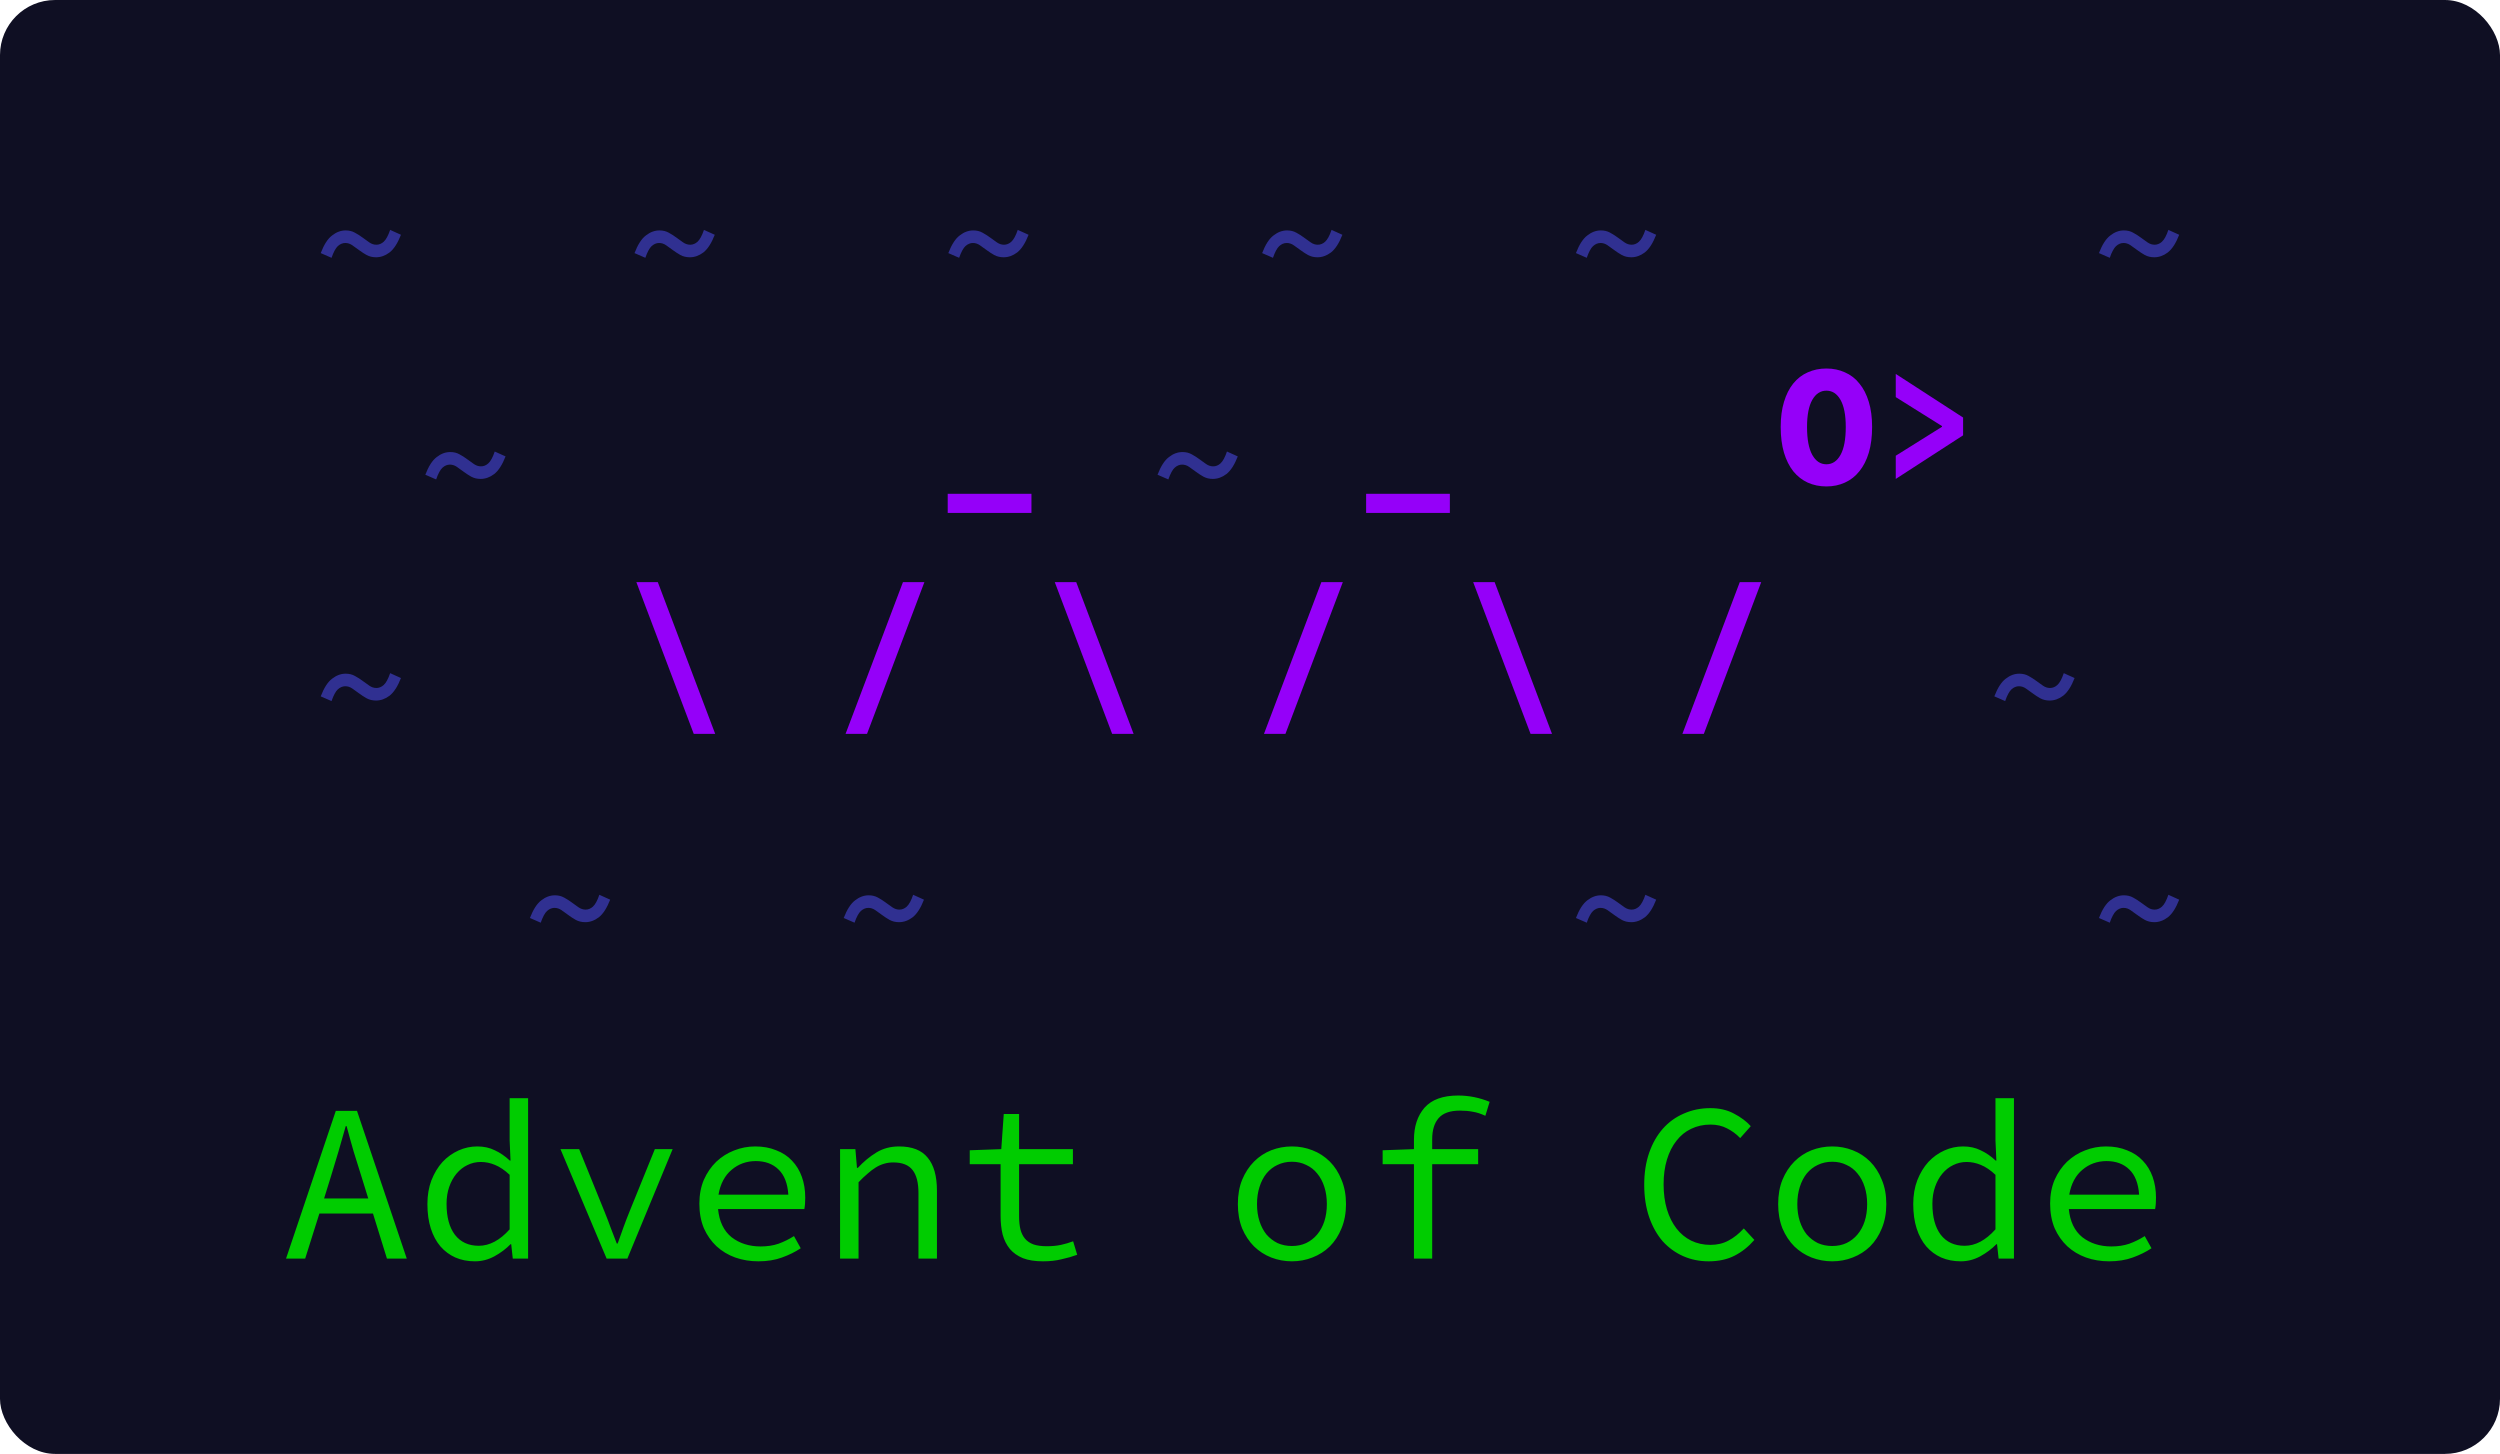 
<svg width="282" height="164" viewBox="0 0 282 164" fill="none" xmlns="http://www.w3.org/2000/svg">
<rect x="-1.14441e-05" width="282" height="164" rx="6.217" fill="#0F0F23"/>
<g filter="url(#filter0_d_975_605)">
<path d="M42.414 29.021C42.021 29.021 41.667 28.936 41.352 28.766C41.05 28.595 40.768 28.411 40.506 28.215C40.243 28.018 39.987 27.834 39.738 27.664C39.489 27.493 39.227 27.408 38.951 27.408C38.649 27.408 38.367 27.526 38.105 27.762C37.856 27.998 37.62 28.438 37.397 29.081L36.177 28.549C36.544 27.591 36.97 26.929 37.456 26.562C37.941 26.181 38.453 25.991 38.99 25.991C39.384 25.991 39.732 26.076 40.033 26.247C40.348 26.417 40.637 26.601 40.899 26.798C41.162 26.995 41.417 27.178 41.667 27.349C41.916 27.519 42.178 27.605 42.454 27.605C42.756 27.605 43.031 27.493 43.28 27.27C43.543 27.034 43.785 26.588 44.008 25.932L45.228 26.483C44.861 27.427 44.435 28.09 43.949 28.471C43.464 28.838 42.952 29.021 42.414 29.021ZM77.812 29.021C77.418 29.021 77.064 28.936 76.749 28.766C76.448 28.595 76.165 28.411 75.903 28.215C75.641 28.018 75.385 27.834 75.136 27.664C74.886 27.493 74.624 27.408 74.349 27.408C74.047 27.408 73.765 27.526 73.502 27.762C73.253 27.998 73.017 28.438 72.794 29.081L71.574 28.549C71.941 27.591 72.368 26.929 72.853 26.562C73.338 26.181 73.85 25.991 74.388 25.991C74.781 25.991 75.129 26.076 75.431 26.247C75.746 26.417 76.034 26.601 76.297 26.798C76.559 26.995 76.815 27.178 77.064 27.349C77.313 27.519 77.576 27.605 77.851 27.605C78.153 27.605 78.428 27.493 78.678 27.27C78.94 27.034 79.183 26.588 79.406 25.932L80.626 26.483C80.258 27.427 79.832 28.09 79.347 28.471C78.861 28.838 78.35 29.021 77.812 29.021ZM113.209 29.021C112.816 29.021 112.461 28.936 112.147 28.766C111.845 28.595 111.563 28.411 111.3 28.215C111.038 28.018 110.782 27.834 110.533 27.664C110.284 27.493 110.021 27.408 109.746 27.408C109.444 27.408 109.162 27.526 108.9 27.762C108.65 27.998 108.414 28.438 108.191 29.081L106.971 28.549C107.339 27.591 107.765 26.929 108.25 26.562C108.736 26.181 109.247 25.991 109.785 25.991C110.179 25.991 110.526 26.076 110.828 26.247C111.143 26.417 111.432 26.601 111.694 26.798C111.956 26.995 112.212 27.178 112.461 27.349C112.711 27.519 112.973 27.605 113.249 27.605C113.55 27.605 113.826 27.493 114.075 27.27C114.337 27.034 114.58 26.588 114.803 25.932L116.023 26.483C115.656 27.427 115.229 28.09 114.744 28.471C114.259 28.838 113.747 29.021 113.209 29.021ZM148.607 29.021C148.213 29.021 147.859 28.936 147.544 28.766C147.242 28.595 146.96 28.411 146.698 28.215C146.435 28.018 146.18 27.834 145.93 27.664C145.681 27.493 145.419 27.408 145.143 27.408C144.842 27.408 144.559 27.526 144.297 27.762C144.048 27.998 143.812 28.438 143.589 29.081L142.369 28.549C142.736 27.591 143.162 26.929 143.648 26.562C144.133 26.181 144.645 25.991 145.183 25.991C145.576 25.991 145.924 26.076 146.226 26.247C146.54 26.417 146.829 26.601 147.091 26.798C147.354 26.995 147.61 27.178 147.859 27.349C148.108 27.519 148.37 27.605 148.646 27.605C148.948 27.605 149.223 27.493 149.472 27.27C149.735 27.034 149.977 26.588 150.2 25.932L151.421 26.483C151.053 27.427 150.627 28.09 150.141 28.471C149.656 28.838 149.144 29.021 148.607 29.021ZM184.004 29.021C183.61 29.021 183.256 28.936 182.941 28.766C182.64 28.595 182.358 28.411 182.095 28.215C181.833 28.018 181.577 27.834 181.328 27.664C181.078 27.493 180.816 27.408 180.541 27.408C180.239 27.408 179.957 27.526 179.694 27.762C179.445 27.998 179.209 28.438 178.986 29.081L177.766 28.549C178.133 27.591 178.56 26.929 179.045 26.562C179.53 26.181 180.042 25.991 180.58 25.991C180.974 25.991 181.321 26.076 181.623 26.247C181.938 26.417 182.226 26.601 182.489 26.798C182.751 26.995 183.007 27.178 183.256 27.349C183.505 27.519 183.768 27.605 184.043 27.605C184.345 27.605 184.621 27.493 184.87 27.27C185.132 27.034 185.375 26.588 185.598 25.932L186.818 26.483C186.451 27.427 186.024 28.09 185.539 28.471C185.053 28.838 184.542 29.021 184.004 29.021ZM243 29.021C242.606 29.021 242.252 28.936 241.937 28.766C241.635 28.595 241.353 28.411 241.091 28.215C240.828 28.018 240.573 27.834 240.323 27.664C240.074 27.493 239.812 27.408 239.536 27.408C239.234 27.408 238.952 27.526 238.69 27.762C238.441 27.998 238.205 28.438 237.982 29.081L236.762 28.549C237.129 27.591 237.555 26.929 238.041 26.562C238.526 26.181 239.038 25.991 239.576 25.991C239.969 25.991 240.317 26.076 240.618 26.247C240.933 26.417 241.222 26.601 241.484 26.798C241.747 26.995 242.003 27.178 242.252 27.349C242.501 27.519 242.763 27.605 243.039 27.605C243.341 27.605 243.616 27.493 243.865 27.27C244.128 27.034 244.37 26.588 244.593 25.932L245.813 26.483C245.446 27.427 245.02 28.09 244.534 28.471C244.049 28.838 243.537 29.021 243 29.021ZM54.214 54.022C53.82 54.022 53.466 53.936 53.151 53.766C52.849 53.595 52.567 53.411 52.305 53.215C52.042 53.018 51.787 52.834 51.537 52.664C51.288 52.493 51.026 52.408 50.75 52.408C50.449 52.408 50.166 52.526 49.904 52.762C49.655 52.998 49.419 53.438 49.196 54.081L47.976 53.549C48.343 52.592 48.769 51.929 49.255 51.562C49.74 51.181 50.252 50.991 50.79 50.991C51.183 50.991 51.531 51.076 51.833 51.247C52.147 51.417 52.436 51.601 52.698 51.798C52.961 51.995 53.217 52.178 53.466 52.349C53.715 52.519 53.977 52.605 54.253 52.605C54.555 52.605 54.83 52.493 55.08 52.27C55.342 52.034 55.584 51.588 55.807 50.932L57.028 51.483C56.66 52.428 56.234 53.09 55.748 53.471C55.263 53.838 54.752 54.022 54.214 54.022ZM136.807 54.022C136.414 54.022 136.06 53.936 135.745 53.766C135.443 53.595 135.161 53.411 134.899 53.215C134.636 53.018 134.381 52.834 134.131 52.664C133.882 52.493 133.62 52.408 133.344 52.408C133.042 52.408 132.76 52.526 132.498 52.762C132.249 52.998 132.013 53.438 131.79 54.081L130.57 53.549C130.937 52.592 131.363 51.929 131.849 51.562C132.334 51.181 132.846 50.991 133.383 50.991C133.777 50.991 134.125 51.076 134.426 51.247C134.741 51.417 135.03 51.601 135.292 51.798C135.555 51.995 135.81 52.178 136.06 52.349C136.309 52.519 136.571 52.605 136.847 52.605C137.149 52.605 137.424 52.493 137.673 52.27C137.936 52.034 138.178 51.588 138.401 50.932L139.621 51.483C139.254 52.428 138.828 53.09 138.342 53.471C137.857 53.838 137.345 54.022 136.807 54.022ZM42.414 79.022C42.021 79.022 41.667 78.936 41.352 78.766C41.05 78.595 40.768 78.411 40.506 78.215C40.243 78.018 39.987 77.834 39.738 77.664C39.489 77.493 39.227 77.408 38.951 77.408C38.649 77.408 38.367 77.526 38.105 77.762C37.856 77.998 37.62 78.438 37.397 79.081L36.177 78.549C36.544 77.591 36.97 76.929 37.456 76.562C37.941 76.181 38.453 75.991 38.99 75.991C39.384 75.991 39.732 76.076 40.033 76.247C40.348 76.417 40.637 76.601 40.899 76.798C41.162 76.995 41.417 77.178 41.667 77.349C41.916 77.519 42.178 77.605 42.454 77.605C42.756 77.605 43.031 77.493 43.28 77.27C43.543 77.034 43.785 76.588 44.008 75.932L45.228 76.483C44.861 77.427 44.435 78.09 43.949 78.471C43.464 78.838 42.952 79.022 42.414 79.022ZM231.2 79.022C230.807 79.022 230.453 78.936 230.138 78.766C229.836 78.595 229.554 78.411 229.292 78.215C229.029 78.018 228.773 77.834 228.524 77.664C228.275 77.493 228.013 77.408 227.737 77.408C227.435 77.408 227.153 77.526 226.891 77.762C226.642 77.998 226.406 78.438 226.183 79.081L224.962 78.549C225.33 77.591 225.756 76.929 226.242 76.562C226.727 76.181 227.239 75.991 227.776 75.991C228.17 75.991 228.518 76.076 228.819 76.247C229.134 76.417 229.423 76.601 229.685 76.798C229.948 76.995 230.203 77.178 230.453 77.349C230.702 77.519 230.964 77.605 231.24 77.605C231.542 77.605 231.817 77.493 232.066 77.27C232.329 77.034 232.571 76.588 232.794 75.932L234.014 76.483C233.647 77.427 233.221 78.09 232.735 78.471C232.25 78.838 231.738 79.022 231.2 79.022ZM66.013 104.021C65.619 104.021 65.265 103.936 64.95 103.766C64.648 103.595 64.366 103.411 64.104 103.215C63.842 103.018 63.586 102.834 63.337 102.664C63.087 102.493 62.825 102.408 62.549 102.408C62.248 102.408 61.966 102.526 61.703 102.762C61.454 102.998 61.218 103.438 60.995 104.08L59.775 103.549C60.142 102.592 60.569 101.929 61.054 101.562C61.539 101.181 62.051 100.991 62.589 100.991C62.982 100.991 63.33 101.076 63.632 101.247C63.947 101.417 64.235 101.601 64.498 101.798C64.76 101.995 65.016 102.178 65.265 102.349C65.514 102.519 65.777 102.605 66.052 102.605C66.354 102.605 66.629 102.493 66.879 102.27C67.141 102.034 67.384 101.588 67.607 100.932L68.827 101.483C68.459 102.428 68.033 103.09 67.548 103.47C67.062 103.838 66.551 104.021 66.013 104.021ZM101.41 104.021C101.017 104.021 100.662 103.936 100.347 103.766C100.046 103.595 99.764 103.411 99.501 103.215C99.239 103.018 98.983 102.834 98.734 102.664C98.485 102.493 98.222 102.408 97.947 102.408C97.645 102.408 97.363 102.526 97.101 102.762C96.851 102.998 96.615 103.438 96.392 104.08L95.172 103.549C95.54 102.592 95.966 101.929 96.451 101.562C96.937 101.181 97.448 100.991 97.986 100.991C98.38 100.991 98.727 101.076 99.029 101.247C99.344 101.417 99.632 101.601 99.895 101.798C100.157 101.995 100.413 102.178 100.662 102.349C100.912 102.519 101.174 102.605 101.449 102.605C101.751 102.605 102.027 102.493 102.276 102.27C102.538 102.034 102.781 101.588 103.004 100.932L104.224 101.483C103.857 102.428 103.43 103.09 102.945 103.47C102.46 103.838 101.948 104.021 101.41 104.021ZM184.004 104.021C183.61 104.021 183.256 103.936 182.941 103.766C182.64 103.595 182.358 103.411 182.095 103.215C181.833 103.018 181.577 102.834 181.328 102.664C181.078 102.493 180.816 102.408 180.541 102.408C180.239 102.408 179.957 102.526 179.694 102.762C179.445 102.998 179.209 103.438 178.986 104.08L177.766 103.549C178.133 102.592 178.56 101.929 179.045 101.562C179.53 101.181 180.042 100.991 180.58 100.991C180.974 100.991 181.321 101.076 181.623 101.247C181.938 101.417 182.226 101.601 182.489 101.798C182.751 101.995 183.007 102.178 183.256 102.349C183.505 102.519 183.768 102.605 184.043 102.605C184.345 102.605 184.621 102.493 184.87 102.27C185.132 102.034 185.375 101.588 185.598 100.932L186.818 101.483C186.451 102.428 186.024 103.09 185.539 103.47C185.053 103.838 184.542 104.021 184.004 104.021ZM243 104.021C242.606 104.021 242.252 103.936 241.937 103.766C241.635 103.595 241.353 103.411 241.091 103.215C240.828 103.018 240.573 102.834 240.323 102.664C240.074 102.493 239.812 102.408 239.536 102.408C239.234 102.408 238.952 102.526 238.69 102.762C238.441 102.998 238.205 103.438 237.982 104.08L236.762 103.549C237.129 102.592 237.555 101.929 238.041 101.562C238.526 101.181 239.038 100.991 239.576 100.991C239.969 100.991 240.317 101.076 240.618 101.247C240.933 101.417 241.222 101.601 241.484 101.798C241.747 101.995 242.003 102.178 242.252 102.349C242.501 102.519 242.763 102.605 243.039 102.605C243.341 102.605 243.616 102.493 243.865 102.27C244.128 102.034 244.37 101.588 244.593 100.932L245.813 101.483C245.446 102.428 245.02 103.09 244.534 103.47C244.049 103.838 243.537 104.021 243 104.021Z" fill="#303091"/>
</g>
<g filter="url(#filter1_d_975_605)">
<path d="M106.902 57.861V55.697H116.348V57.861H106.902ZM154.099 57.861V55.697H163.544V57.861H154.099ZM206.018 54.87C205.257 54.87 204.555 54.726 203.913 54.438C203.283 54.149 202.739 53.722 202.279 53.158C201.833 52.594 201.486 51.899 201.236 51.073C200.987 50.233 200.863 49.262 200.863 48.16C200.863 47.084 200.987 46.14 201.236 45.327C201.486 44.5 201.833 43.811 202.279 43.26C202.739 42.696 203.283 42.276 203.913 42.001C204.555 41.712 205.257 41.568 206.018 41.568C206.779 41.568 207.474 41.712 208.104 42.001C208.747 42.276 209.291 42.696 209.737 43.26C210.196 43.811 210.551 44.5 210.8 45.327C211.049 46.14 211.174 47.084 211.174 48.16C211.174 49.262 211.049 50.233 210.8 51.073C210.551 51.899 210.196 52.594 209.737 53.158C209.291 53.722 208.747 54.149 208.104 54.438C207.474 54.726 206.779 54.87 206.018 54.87ZM206.018 52.371C206.687 52.371 207.219 52.017 207.612 51.309C208.006 50.6 208.202 49.551 208.202 48.16C208.202 46.822 208.006 45.805 207.612 45.11C207.219 44.415 206.687 44.067 206.018 44.067C205.349 44.067 204.818 44.415 204.424 45.11C204.031 45.805 203.834 46.822 203.834 48.16C203.834 49.551 204.031 50.6 204.424 51.309C204.818 52.017 205.349 52.371 206.018 52.371ZM213.842 54.024V51.407L219.057 48.141V48.062L213.842 44.795V42.178L221.438 47.098V49.105L213.842 54.024ZM78.255 82.783L71.781 65.663H74.201L80.675 82.783H78.255ZM95.379 82.783L101.853 65.663H104.273L97.799 82.783H95.379ZM125.451 82.783L118.977 65.663H121.397L127.872 82.783H125.451ZM142.575 82.783L149.049 65.663H151.47L144.996 82.783H142.575ZM172.648 82.783L166.174 65.663H168.594L175.068 82.783H172.648ZM189.772 82.783L196.246 65.663H198.666L192.192 82.783H189.772Z" fill="#9500F9"/>
</g>
<g filter="url(#filter2_d_975_605)">
<path d="M37.346 132.646L36.558 135.187H41.539L40.751 132.646C40.463 131.715 40.175 130.791 39.887 129.877C39.616 128.945 39.353 127.996 39.099 127.031H38.998C38.726 127.996 38.455 128.945 38.184 129.877C37.913 130.791 37.634 131.715 37.346 132.646ZM32.264 141.972L37.879 125.303H40.268L45.884 141.972H43.648L42.072 136.89H36.024L34.423 141.972H32.264ZM53.573 142.277C52.76 142.277 52.023 142.133 51.363 141.845C50.719 141.557 50.16 141.142 49.685 140.6C49.211 140.041 48.847 139.363 48.593 138.567C48.339 137.771 48.212 136.856 48.212 135.823C48.212 134.823 48.364 133.925 48.669 133.129C48.991 132.316 49.406 131.63 49.914 131.071C50.439 130.512 51.041 130.08 51.718 129.775C52.396 129.47 53.099 129.318 53.828 129.318C54.573 129.318 55.234 129.462 55.809 129.75C56.403 130.021 56.97 130.41 57.512 130.918H57.588L57.487 128.631V123.88H59.57V141.972H57.842L57.664 140.346H57.588C57.08 140.871 56.47 141.328 55.759 141.718C55.064 142.091 54.336 142.277 53.573 142.277ZM54.005 140.524C55.225 140.524 56.386 139.905 57.487 138.669V132.519C56.928 131.994 56.377 131.621 55.835 131.401C55.31 131.181 54.776 131.071 54.234 131.071C53.692 131.071 53.184 131.189 52.709 131.427C52.252 131.647 51.845 131.969 51.49 132.392C51.151 132.799 50.88 133.29 50.676 133.866C50.473 134.442 50.372 135.086 50.372 135.797C50.372 137.288 50.685 138.449 51.312 139.279C51.956 140.109 52.853 140.524 54.005 140.524ZM68.429 141.972L63.22 129.622H65.329L68.175 136.636C68.429 137.263 68.666 137.881 68.886 138.491C69.123 139.084 69.352 139.677 69.572 140.27H69.674C69.894 139.677 70.106 139.084 70.309 138.491C70.529 137.881 70.767 137.263 71.021 136.636L73.867 129.622H75.874L70.767 141.972H68.429ZM85.546 142.277C84.614 142.277 83.742 142.133 82.928 141.845C82.132 141.557 81.429 141.134 80.819 140.575C80.227 140.016 79.752 139.338 79.396 138.542C79.058 137.729 78.888 136.805 78.888 135.772C78.888 134.772 79.058 133.875 79.396 133.078C79.752 132.282 80.218 131.605 80.794 131.045C81.387 130.486 82.056 130.063 82.802 129.775C83.564 129.47 84.36 129.318 85.19 129.318C86.071 129.318 86.859 129.462 87.553 129.75C88.265 130.021 88.858 130.41 89.332 130.918C89.823 131.427 90.196 132.037 90.45 132.748C90.704 133.46 90.831 134.247 90.831 135.111C90.831 135.348 90.823 135.577 90.806 135.797C90.789 136.018 90.763 136.212 90.73 136.382H80.997C81.133 137.788 81.641 138.847 82.522 139.558C83.42 140.253 84.513 140.6 85.8 140.6C86.545 140.6 87.215 140.498 87.807 140.295C88.417 140.075 89.002 139.787 89.561 139.431L90.323 140.803C89.713 141.21 89.01 141.557 88.214 141.845C87.435 142.133 86.545 142.277 85.546 142.277ZM85.241 130.969C84.733 130.969 84.241 131.054 83.767 131.223C83.31 131.393 82.895 131.638 82.522 131.96C82.149 132.265 81.836 132.655 81.582 133.129C81.328 133.604 81.15 134.146 81.048 134.755H88.925C88.841 133.485 88.468 132.536 87.807 131.909C87.164 131.283 86.308 130.969 85.241 130.969ZM94.76 141.972V129.622H96.488L96.666 131.732H96.767C97.411 131.037 98.106 130.461 98.851 130.004C99.597 129.546 100.452 129.318 101.418 129.318C102.892 129.318 103.967 129.741 104.645 130.588C105.339 131.418 105.687 132.655 105.687 134.298V141.972H103.603V134.578C103.603 133.409 103.383 132.545 102.942 131.986C102.502 131.41 101.773 131.122 100.757 131.122C100.384 131.122 100.037 131.173 99.715 131.274C99.41 131.359 99.105 131.494 98.8 131.681C98.496 131.867 98.182 132.104 97.86 132.392C97.538 132.663 97.2 132.985 96.844 133.358V141.972H94.76ZM117.645 142.277C116.748 142.277 115.994 142.159 115.384 141.921C114.774 141.667 114.283 141.32 113.91 140.879C113.537 140.422 113.266 139.88 113.097 139.253C112.944 138.626 112.868 137.932 112.868 137.17V131.325H109.387V129.75L112.944 129.622L113.224 125.658H114.952V129.622H121.025V131.325H114.952V137.195C114.952 137.754 115.003 138.245 115.104 138.669C115.206 139.075 115.375 139.423 115.612 139.711C115.85 139.999 116.172 140.219 116.578 140.371C116.985 140.507 117.484 140.575 118.077 140.575C118.67 140.575 119.204 140.524 119.678 140.422C120.153 140.32 120.61 140.185 121.05 140.016L121.508 141.54C120.949 141.743 120.356 141.913 119.729 142.048C119.119 142.201 118.425 142.277 117.645 142.277ZM145.73 142.277C144.917 142.277 144.138 142.133 143.392 141.845C142.664 141.557 142.02 141.142 141.461 140.6C140.902 140.041 140.453 139.363 140.114 138.567C139.792 137.754 139.631 136.839 139.631 135.823C139.631 134.789 139.792 133.875 140.114 133.078C140.453 132.265 140.902 131.579 141.461 131.02C142.02 130.461 142.664 130.038 143.392 129.75C144.138 129.462 144.917 129.318 145.73 129.318C146.543 129.318 147.314 129.462 148.042 129.75C148.788 130.038 149.44 130.461 149.999 131.02C150.558 131.579 150.998 132.265 151.32 133.078C151.659 133.875 151.829 134.789 151.829 135.823C151.829 136.839 151.659 137.754 151.32 138.567C150.998 139.363 150.558 140.041 149.999 140.6C149.44 141.142 148.788 141.557 148.042 141.845C147.314 142.133 146.543 142.277 145.73 142.277ZM145.73 140.549C146.323 140.549 146.857 140.439 147.331 140.219C147.822 139.982 148.237 139.66 148.576 139.253C148.932 138.83 149.203 138.33 149.389 137.754C149.575 137.178 149.669 136.534 149.669 135.823C149.669 135.111 149.575 134.467 149.389 133.892C149.203 133.299 148.932 132.79 148.576 132.367C148.237 131.943 147.822 131.621 147.331 131.401C146.857 131.164 146.323 131.045 145.73 131.045C145.137 131.045 144.595 131.164 144.104 131.401C143.629 131.621 143.214 131.943 142.859 132.367C142.52 132.79 142.257 133.299 142.071 133.892C141.884 134.467 141.791 135.111 141.791 135.823C141.791 136.534 141.884 137.178 142.071 137.754C142.257 138.33 142.52 138.83 142.859 139.253C143.214 139.66 143.629 139.982 144.104 140.219C144.595 140.439 145.137 140.549 145.73 140.549ZM159.493 141.972V131.325H155.961V129.75L159.493 129.622V128.581C159.493 127.073 159.891 125.862 160.687 124.947C161.5 124.032 162.762 123.575 164.473 123.575C165.693 123.575 166.879 123.812 168.031 124.286L167.548 125.862C167.04 125.624 166.565 125.472 166.125 125.404C165.701 125.32 165.219 125.277 164.677 125.277C163.558 125.277 162.754 125.565 162.263 126.141C161.788 126.7 161.551 127.488 161.551 128.504V129.622H166.735V131.325H161.551V141.972H159.493ZM192.736 142.277C191.702 142.277 190.745 142.082 189.864 141.693C188.983 141.303 188.213 140.744 187.552 140.016C186.908 139.27 186.4 138.364 186.027 137.297C185.655 136.212 185.468 134.993 185.468 133.637C185.468 132.299 185.655 131.096 186.027 130.029C186.4 128.962 186.917 128.055 187.577 127.31C188.238 126.565 189.026 125.997 189.941 125.608C190.855 125.201 191.855 124.998 192.939 124.998C193.939 124.998 194.819 125.201 195.582 125.608C196.361 126.014 196.996 126.488 197.488 127.031L196.293 128.377C195.853 127.92 195.362 127.556 194.819 127.285C194.277 126.997 193.651 126.853 192.939 126.853C192.143 126.853 191.414 127.014 190.754 127.335C190.11 127.64 189.559 128.089 189.102 128.682C188.645 129.258 188.289 129.961 188.035 130.791C187.781 131.621 187.654 132.553 187.654 133.587C187.654 134.637 187.781 135.586 188.035 136.433C188.289 137.263 188.645 137.974 189.102 138.567C189.559 139.16 190.11 139.617 190.754 139.939C191.414 140.261 192.143 140.422 192.939 140.422C193.701 140.422 194.379 140.261 194.972 139.939C195.582 139.617 196.158 139.16 196.7 138.567L197.894 139.863C197.233 140.625 196.488 141.218 195.658 141.642C194.828 142.065 193.854 142.277 192.736 142.277ZM206.676 142.277C205.863 142.277 205.084 142.133 204.339 141.845C203.61 141.557 202.966 141.142 202.407 140.6C201.848 140.041 201.399 139.363 201.061 138.567C200.739 137.754 200.578 136.839 200.578 135.823C200.578 134.789 200.739 133.875 201.061 133.078C201.399 132.265 201.848 131.579 202.407 131.02C202.966 130.461 203.61 130.038 204.339 129.75C205.084 129.462 205.863 129.318 206.676 129.318C207.49 129.318 208.26 129.462 208.989 129.75C209.734 130.038 210.386 130.461 210.945 131.02C211.504 131.579 211.945 132.265 212.267 133.078C212.606 133.875 212.775 134.789 212.775 135.823C212.775 136.839 212.606 137.754 212.267 138.567C211.945 139.363 211.504 140.041 210.945 140.6C210.386 141.142 209.734 141.557 208.989 141.845C208.26 142.133 207.49 142.277 206.676 142.277ZM206.676 140.549C207.269 140.549 207.803 140.439 208.277 140.219C208.769 139.982 209.184 139.66 209.522 139.253C209.878 138.83 210.149 138.33 210.336 137.754C210.522 137.178 210.615 136.534 210.615 135.823C210.615 135.111 210.522 134.467 210.336 133.892C210.149 133.299 209.878 132.79 209.522 132.367C209.184 131.943 208.769 131.621 208.277 131.401C207.803 131.164 207.269 131.045 206.676 131.045C206.083 131.045 205.541 131.164 205.05 131.401C204.576 131.621 204.161 131.943 203.805 132.367C203.466 132.79 203.204 133.299 203.017 133.892C202.831 134.467 202.738 135.111 202.738 135.823C202.738 136.534 202.831 137.178 203.017 137.754C203.204 138.33 203.466 138.83 203.805 139.253C204.161 139.66 204.576 139.982 205.05 140.219C205.541 140.439 206.083 140.549 206.676 140.549ZM221.176 142.277C220.363 142.277 219.626 142.133 218.965 141.845C218.322 141.557 217.763 141.142 217.288 140.6C216.814 140.041 216.45 139.363 216.196 138.567C215.941 137.771 215.814 136.856 215.814 135.823C215.814 134.823 215.967 133.925 216.272 133.129C216.594 132.316 217.009 131.63 217.517 131.071C218.042 130.512 218.643 130.08 219.321 129.775C219.999 129.47 220.702 129.318 221.43 129.318C222.176 129.318 222.836 129.462 223.412 129.75C224.005 130.021 224.573 130.41 225.115 130.918H225.191L225.089 128.631V123.88H227.173V141.972H225.445L225.267 140.346H225.191C224.683 140.871 224.073 141.328 223.361 141.718C222.667 142.091 221.938 142.277 221.176 142.277ZM221.608 140.524C222.828 140.524 223.988 139.905 225.089 138.669V132.519C224.53 131.994 223.98 131.621 223.438 131.401C222.912 131.181 222.379 131.071 221.837 131.071C221.295 131.071 220.786 131.189 220.312 131.427C219.855 131.647 219.448 131.969 219.092 132.392C218.754 132.799 218.483 133.29 218.279 133.866C218.076 134.442 217.974 135.086 217.974 135.797C217.974 137.288 218.288 138.449 218.915 139.279C219.558 140.109 220.456 140.524 221.608 140.524ZM237.912 142.277C236.98 142.277 236.108 142.133 235.295 141.845C234.498 141.557 233.795 141.134 233.186 140.575C232.593 140.016 232.118 139.338 231.762 138.542C231.424 137.729 231.254 136.805 231.254 135.772C231.254 134.772 231.424 133.875 231.762 133.078C232.118 132.282 232.584 131.605 233.16 131.045C233.753 130.486 234.422 130.063 235.168 129.775C235.93 129.47 236.726 129.318 237.556 129.318C238.437 129.318 239.225 129.462 239.919 129.75C240.631 130.021 241.224 130.41 241.698 130.918C242.189 131.427 242.562 132.037 242.816 132.748C243.07 133.46 243.197 134.247 243.197 135.111C243.197 135.348 243.189 135.577 243.172 135.797C243.155 136.018 243.13 136.212 243.096 136.382H233.363C233.499 137.788 234.007 138.847 234.888 139.558C235.786 140.253 236.879 140.6 238.166 140.6C238.911 140.6 239.581 140.498 240.174 140.295C240.783 140.075 241.368 139.787 241.927 139.431L242.689 140.803C242.079 141.21 241.376 141.557 240.58 141.845C239.801 142.133 238.911 142.277 237.912 142.277ZM237.607 130.969C237.099 130.969 236.608 131.054 236.133 131.223C235.676 131.393 235.261 131.638 234.888 131.96C234.515 132.265 234.202 132.655 233.948 133.129C233.694 133.604 233.516 134.146 233.414 134.755H241.292C241.207 133.485 240.834 132.536 240.174 131.909C239.53 131.283 238.674 130.969 237.607 130.969Z" fill="#00CC00"/>
</g>
<defs>
<filter id="filter0_d_975_605" x="34.595" y="24.35" width="212.8" height="81.312" filterUnits="userSpaceOnUse" color-interpolation-filters="sRGB">
<feFlood flood-opacity="0" result="BackgroundImageFix"/>
<feColorMatrix in="SourceAlpha" type="matrix" values="0 0 0 0 0 0 0 0 0 0 0 0 0 0 0 0 0 0 127 0" result="hardAlpha"/>
<feOffset/>
<feGaussianBlur stdDeviation="0.791"/>
<feComposite in2="hardAlpha" operator="out"/>
<feColorMatrix type="matrix" values="0 0 0 0 0.188 0 0 0 0 0.188 0 0 0 0 0.569 0 0 0 1 0"/>
<feBlend mode="normal" in2="BackgroundImageFix" result="effect1_dropShadow_975_605"/>
<feBlend mode="normal" in="SourceGraphic" in2="effect1_dropShadow_975_605" result="shape"/>
</filter>
<filter id="filter1_d_975_605" x="70.199" y="39.986" width="152.821" height="44.378" filterUnits="userSpaceOnUse" color-interpolation-filters="sRGB">
<feFlood flood-opacity="0" result="BackgroundImageFix"/>
<feColorMatrix in="SourceAlpha" type="matrix" values="0 0 0 0 0 0 0 0 0 0 0 0 0 0 0 0 0 0 127 0" result="hardAlpha"/>
<feOffset/>
<feGaussianBlur stdDeviation="0.791"/>
<feComposite in2="hardAlpha" operator="out"/>
<feColorMatrix type="matrix" values="0 0 0 0 0.584 0 0 0 0 0 0 0 0 0 0.976 0 0 0 1 0"/>
<feBlend mode="normal" in2="BackgroundImageFix" result="effect1_dropShadow_975_605"/>
<feBlend mode="normal" in="SourceGraphic" in2="effect1_dropShadow_975_605" result="shape"/>
</filter>
<filter id="filter2_d_975_605" x="30.675" y="121.987" width="214.11" height="21.879" filterUnits="userSpaceOnUse" color-interpolation-filters="sRGB">
<feFlood flood-opacity="0" result="BackgroundImageFix"/>
<feColorMatrix in="SourceAlpha" type="matrix" values="0 0 0 0 0 0 0 0 0 0 0 0 0 0 0 0 0 0 127 0" result="hardAlpha"/>
<feOffset/>
<feGaussianBlur stdDeviation="0.794"/>
<feComposite in2="hardAlpha" operator="out"/>
<feColorMatrix type="matrix" values="0 0 0 0 0 0 0 0 0 0.8 0 0 0 0 0 0 0 0 1 0"/>
<feBlend mode="normal" in2="BackgroundImageFix" result="effect1_dropShadow_975_605"/>
<feBlend mode="normal" in="SourceGraphic" in2="effect1_dropShadow_975_605" result="shape"/>
</filter>
</defs>
</svg>
